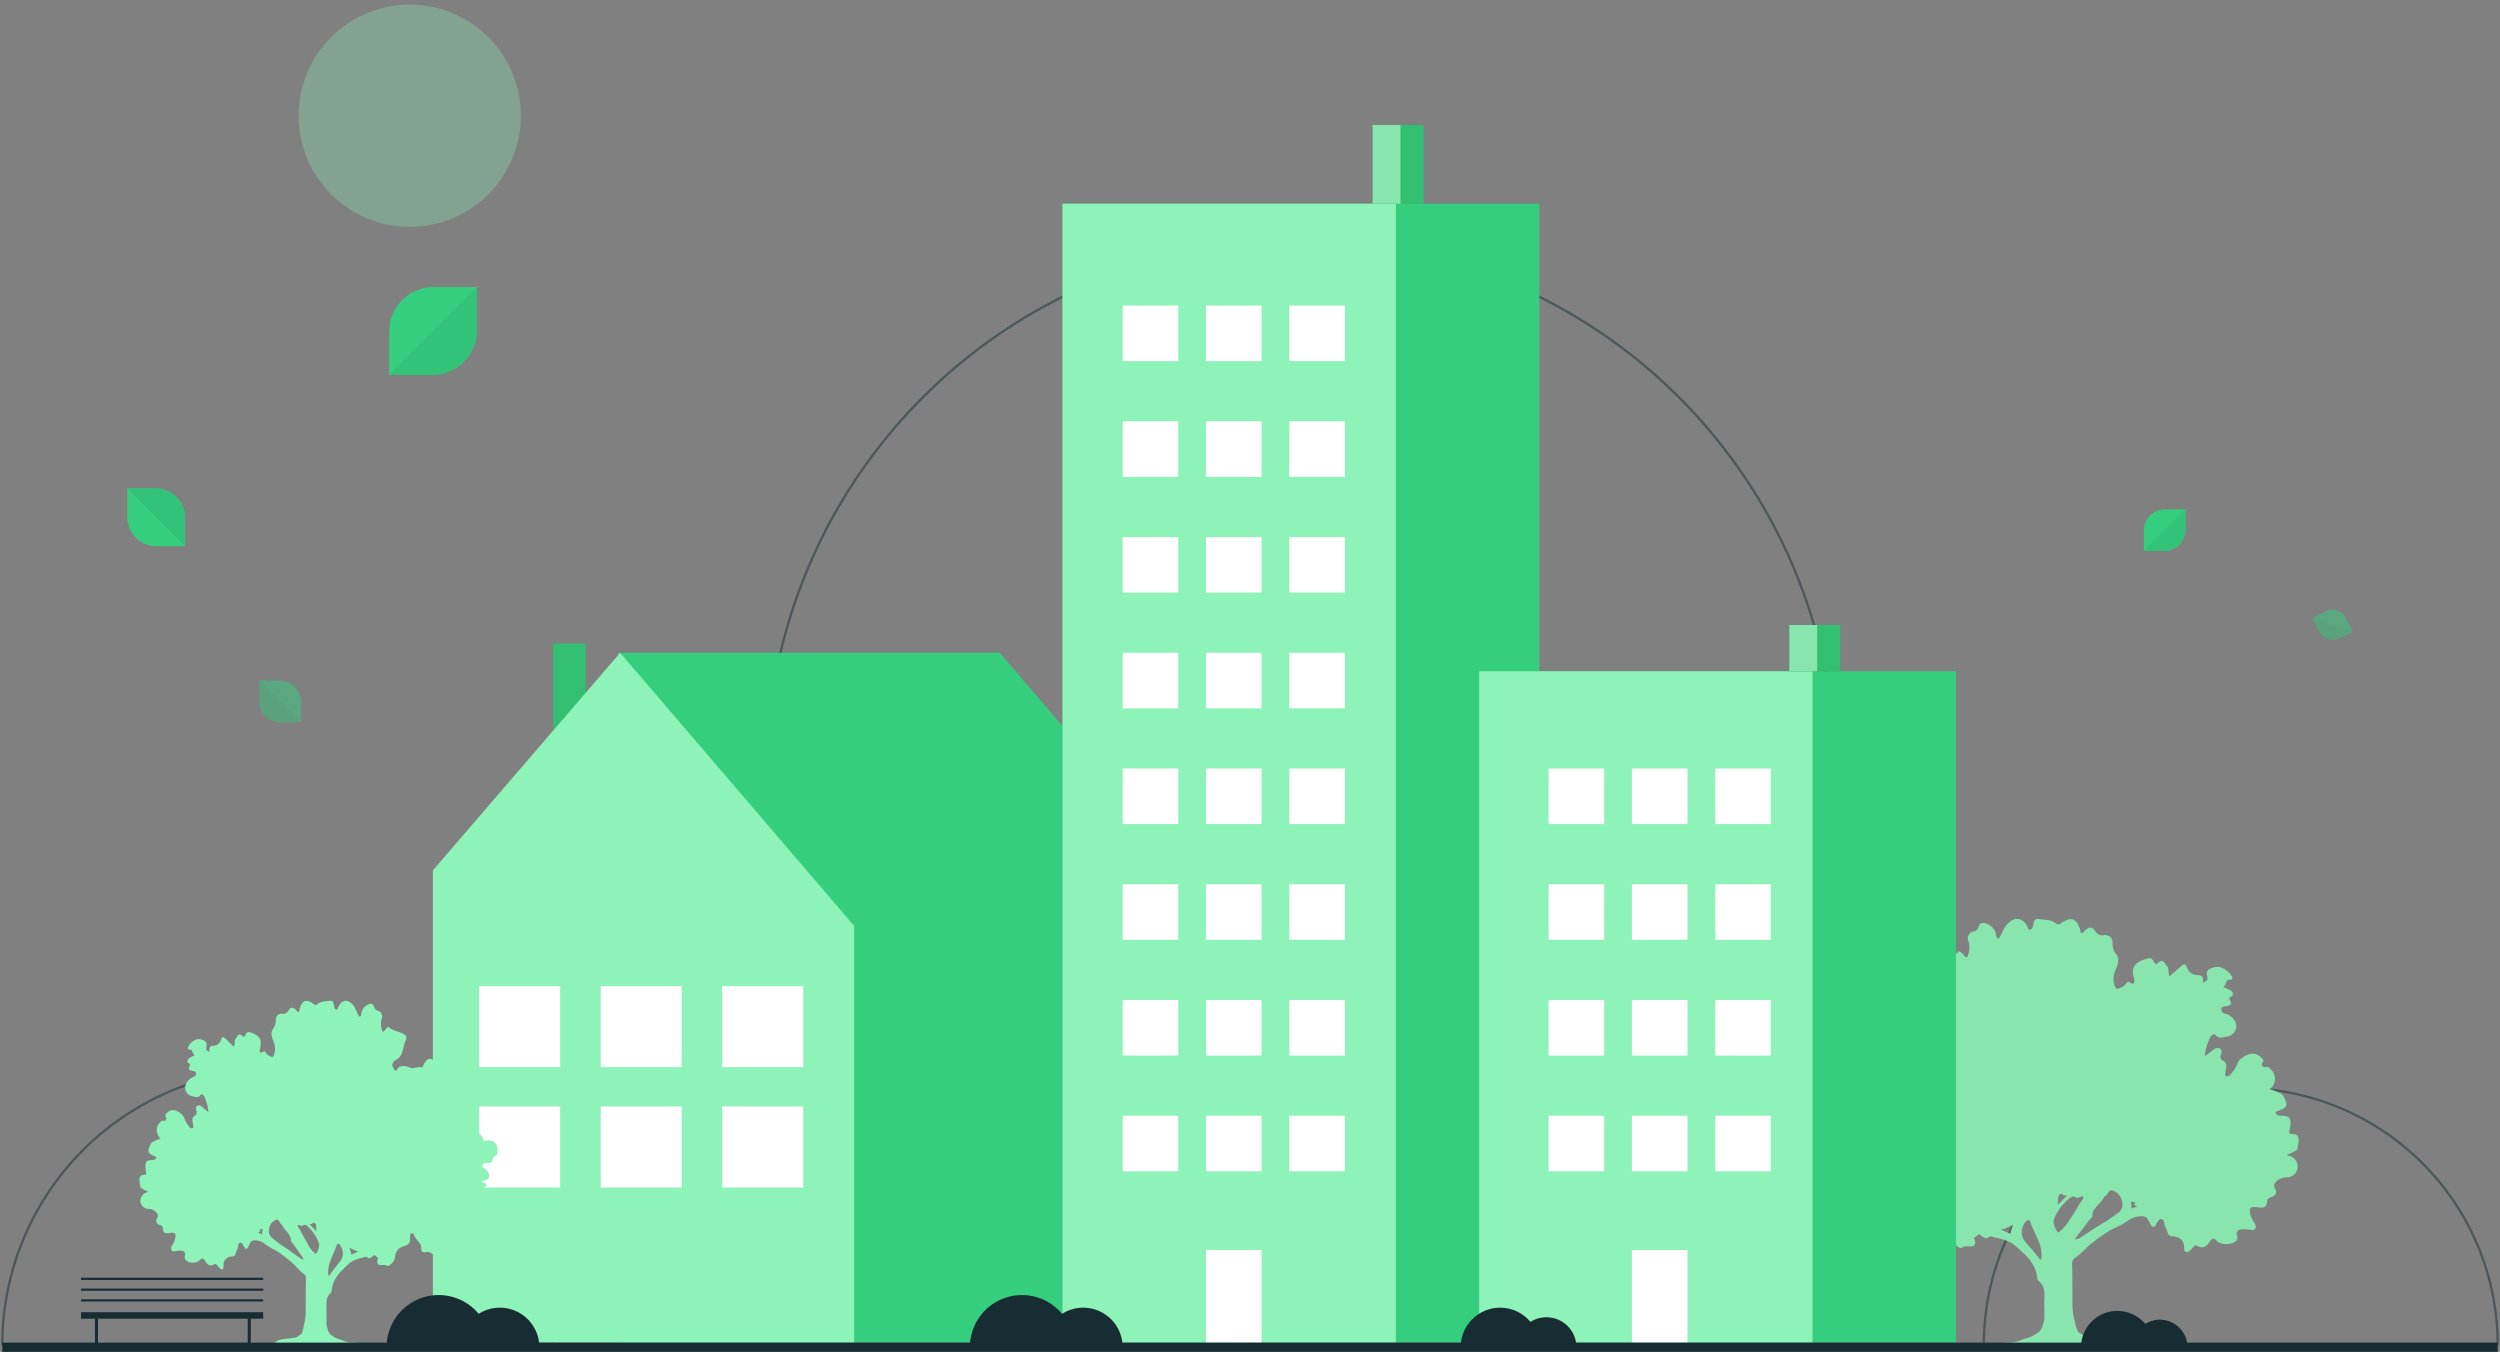 <svg xmlns="http://www.w3.org/2000/svg" viewBox="0 0 540 292"><rect x="0" y="0" width="540" height="292" fill="#808080" stroke="none"/><g style="opacity:0.5"><path d="M120.25,291.5h-.5a59.25,59.25,0,0,0-118.5,0H.75a59.75,59.75,0,0,1,119.5,0Z" transform="translate(-0.5 -1)" style="fill:#182d33"/></g><g style="opacity:0.5"><path d="M540.25,291.5h-.5a55.25,55.25,0,0,0-110.5,0h-.5a55.75,55.75,0,0,1,111.5,0Z" transform="translate(-0.5 -1)" style="fill:#182d33"/></g><g style="opacity:0.5"><path d="M397.25,168.5h-.5a115.25,115.25,0,0,0-230.5,0h-.5a115.75,115.75,0,0,1,231.5,0Z" transform="translate(-0.5 -1)" style="fill:#182d33"/></g><rect x="119.5" y="139" width="7" height="24" style="fill:#32bf72"/><path d="M494.59,250.56c-.54-.14,2-.77,2.15-1.39.37-1.88.67-3.38-1.52-3.26-.48,0-.08-1.22,0-1.68.16-1.84-.19-2.24-2.12-2.23-.8,0-1.54-.68-.72-1s1.55-.44,1.91-1.14c.27-.54-.42-2-.92-2.54a10,10,0,0,0-2.64-1.05,2.73,2.73,0,0,0,1.12-2.68A2.27,2.27,0,0,0,491,232c-.2-.17-.29-.44-.57-.53s-1.24.35-1.39-.53c-.05-.25.46-.75.32-1-1.27-1.81-3-1.68-4.8-.26a2.84,2.84,0,0,0-.87,1.26,7,7,0,0,1-1.35,2.08c-.25.27-.53.57-.94.41s-.24-.6-.2-.94c.1-.81.5-1.79-.37-2.29a1,1,0,0,1-.57-1.48c.14-.45.21-1-.31-1.25a1.19,1.19,0,0,0-1.31.24c-.58.42-1.14.87-1.92,1.46a11.43,11.43,0,0,1,1.16-4.05c.26-.45.74-1,1.21-.51.82.9,1.67.38,2.48.27a2.26,2.26,0,0,0,1.46-3.66A3.22,3.22,0,0,0,481.3,220a1.06,1.06,0,0,1-1-1c0-.69.83-.55,1.53-.78,1.63-.52-.69-1.43.68-2,.4-.16.36-.77,0-1.13a7.17,7.17,0,0,0-1.75-.86,4.14,4.14,0,0,0,.76-1.43c.06-.19,1.17-.15,1.18-.36.05-1.14-2.1-2.58-3-2.59-1.06,0-2.66.48-2.54,1.46.17,1.28.53,1.39-.91,1.94.29-1,0-1.65-1-1.63a2.38,2.38,0,0,1-2.37-1.69c-.34-.8-.71-.75-1.27-.23-.78.73-1.61,1.41-2.5,2.18-.37-.76,0-1.57-.52-2.17s-.88-1.76-2-.67c-.41.4-.65.05-.83-.29-.59-1.16-1.26-.79-2.28-.43-2,.72-2.64,1.83-2.09,3.84.12.46.52,2-1.05.94-.26-.16-.46.11-.6.35a2.31,2.31,0,0,1-1.09.86c-.71.32-1.13.61-1.45-.63a4.42,4.42,0,0,1,.22-3.07c.48-1.15,1-2.42.15-3.55a3.64,3.64,0,0,1-.78-2.28A1.56,1.56,0,0,0,455,203a1.82,1.82,0,0,1-1.94-.89c-.72-1-1.29-.94-2.21-.14-.22.19-.34.55-.72.51s-.25-.42-.32-.66c-.76-2.46-2-2.91-4.07-1.44a.91.91,0,0,1-1.26,0c-1.06-.88-2.39-.6-3.6-.89-.59-.13-1,.27-1.1.86a7.21,7.21,0,0,1-.27,1,.69.69,0,0,1-.57.48c-.36,0-.35-.3-.45-.53-1.06-2.26-2.91-2.41-4.57-.5-.78.9-1,2.11-1.79,3-.5-.26-.43-.66-.5-1a3,3,0,0,0-1.68-2.13c-.86-.44-1.74-.61-2.12.63a1.29,1.29,0,0,1-1,.87,1.53,1.53,0,0,0-1.13,2.18,4.81,4.81,0,0,1-.32,3.44c-.58-.09-.72-.62-1.07-.9s-.54-.54-.8-.31c-1.27,1.12-3,1.06-4.41,1.9-.57.35-.92.89-.59,1.43,1,1.69.69,4.25,2.77,5.25,2.75,1.32.27,3.1.27,3.1s-.76-1-1.21-1.17a4.05,4.05,0,0,0-2.88.27c-1.08.43-2.18-.34-3.35-.07-.55.13-.67-.82-1-1.24-.57-.65-1.22-1.34-2.13-.9s-2.18.59-2.15,2.11a2.6,2.6,0,0,1-2.3,2.3c-1.69.07-2.06.31-2.39,2a2.28,2.28,0,0,1-2,1.84c-.3.07-.63,0-.94.06-1.72.24-2.38,1.59-1.4,3a1.25,1.25,0,0,1,.16,1.56c-.93,1.41-.44,2.63.38,3.88,1.2,1.85.54,3.11-1.67,3.06-1.62,0-2.58.58-2.9,2.14-3.21-.78-4,1.06-4.07,2.16s-.16,1.4.86,1.9c.48.24.54,1.28,1,1.57.8.53,1.53-.05,2.18.38.41.28.77.8.14,1.11-1.63.79-2.3,2.16-1.35,2.91s3,.56,1.23,1.09c-1,.31-.78,1,.23,1.51.44.22,1,.25,1.22.91-.22.1-.4.2-.58.27-2.35.89-2.35.89-1.67,3.27,0,.1,0,.2.07.3.48,1.51,1.11,2,2.66,1.69a3.85,3.85,0,0,1,2.4.46c.66.31.9.75.17,1.25a1.25,1.25,0,0,0-.72,1.27,2.69,2.69,0,0,0,2.15,2.35,2.87,2.87,0,0,1,1.91,1c.4.53,3.34-.65,3.34-.65s-1.26,1.78-.26,3,1.57-.18,2.2.24c.44.29.62,1.52,1,1.92a.91.91,0,0,0,1.28.17,2,2,0,0,1,1.75-.34c.59.11,1.33,0,1.26-.78-.19-1.85,1.76-2.44,2.19-3.91a.62.62,0,0,1,.81-.29c.31.1.29.36.28.64-.05,1.8.24,2.29,1.9,2.76a3.07,3.07,0,0,1,2.49,2.63,2.9,2.9,0,0,0,1,1.91c.47.37,1,1.07,1.62.62s1.79,0,2.35-.3a1.12,1.12,0,0,0,.12-1.5c-.29-.4.84-.65,1-1.08.79.49,1.43,1.45,2.42.47,1.86.49,3.89.78,5.34,2,2.18,1.89,4.53,3.79,4.85,7a1.06,1.06,0,0,0,.31.7c1.52,1.19,1.26,2.86,1.21,4.45,0,1.33.06,2.68,0,4l-.36,1.17a2.55,2.55,0,0,1-.83,1.4,13.15,13.15,0,0,1-1.52.93,12,12,0,0,1-1.84.61,8.31,8.31,0,0,1-2.25.68h0c-1,.13-2-.06-2.87.44a7.33,7.33,0,0,1-.82.55c-.17.07-.46.36-.61.44-.63.32,1,.07,1.44.17a4.65,4.65,0,0,0,2.13,0c.28-.05.6-.25.86-.27,2.52-.14,2.76.5,3.31.45,1.24-.11-.13-.54.47-.81.86-.38,2.08.43,3,.42.5,0,.06.43,1.52.36a8.49,8.49,0,0,0,2.16-.05c.51-.13.42-.51.92-.68l.5,0c.74-.06.41-.52,1.16-.47l1.06.11c.3.2-.6.17-.25.34a6.82,6.82,0,0,0,2,.18c2.26-.18.91-.23.64-.44a.2.2,0,0,0,0-.07,3.48,3.48,0,0,1,.69-.13c.26,0,0-.28.49-.3.27,0,.38.16.56.17a2.76,2.76,0,0,0,1-.08,2.29,2.29,0,0,1,1.35.07c.05.13-.19.35.2.48a4.82,4.82,0,0,0,1.9.28c.62-.06.89-.05.89-.22s-.64-.41-.74-.45a3.79,3.79,0,0,1-.92-.34,5.3,5.3,0,0,0-1.06-.65,14.13,14.13,0,0,0-2.61-.45c-.87-.15-1.79-.16-2.55-.29-.55-.09-1.11-.77-1.65-.93a6.94,6.94,0,0,1-.69-2.09,14.27,14.27,0,0,1-.59-3.92c0-2.95,0-5.9-.08-8.85a1.4,1.4,0,0,1,.85-1.32,32.06,32.06,0,0,0,2.69-2.49,46.13,46.13,0,0,1,4.1-3c1.32-.93,2.55-1.11,4.47-2.45a4.72,4.72,0,0,1,3.24-.92c1,.1,1.2,1.05,1.61,1.75.28.48.63.78,1.06.19s.65-1.46,1.34-1.33.45,1.16.79,1.73a5.08,5.08,0,0,1,.48,1.15,1,1,0,0,0,.85.8c1.66.1,2.7.66,2.74,2.61,0,1,.64,1.08,1.44.31.4-.38.75-1.19,1.34-.86,1.44.81,2.09,0,2.83-1,.33-.44.8-.86,1.38-.1.74,1,3.47.94,4.24,0a1,1,0,0,0,.22-1c-.38-1.21.32-1.48,1.31-1.47a10.85,10.85,0,0,1,1.4.1c.42.05.88.22,1.16-.18s.07-.91-.16-1.32a6.44,6.44,0,0,1-.85-1.65c-.36-1.56-.08-1.9,1.49-1.7,1,.14,2.09.22,2.11-1.29,0-.61.46-.75.91-.9.92-.32,1.31-1,.8-1.81s0-1.32.54-1.82a3.09,3.09,0,0,1,1.89-.63,2.43,2.43,0,0,0,2.48-2.17A2.55,2.55,0,0,0,494.59,250.56Zm-59.36,15.22a1.8,1.8,0,0,0-.08.21c0,.13-.1.27-.14.4a8.19,8.19,0,0,0-.23.85,1.46,1.46,0,0,1,0,.2c0,.05-.09,0-.14,0l-.4-.15c-.26-.11-.52-.22-.78-.35s-.58-.29-.86-.45a3.39,3.39,0,0,0,.64-.05,7.86,7.86,0,0,0,1.47-.61,3.91,3.91,0,0,1,.65-.24S435.24,265.75,435.23,265.78Zm6.24,6.83a4,4,0,0,1-.22.63c-1.11-1.63-2.4-2.89-3.52-4.29a3.32,3.32,0,0,1,.3-4c.34-.36.75-.65,1-.05C439.85,267.43,441.68,269.7,441.47,272.61ZM445.36,259c.11-.19.68-.07.83.14s1-.06.74.17c-.74.71-1.08,1.07-2,1.94C445.22,259.76,444.79,260,445.36,259Zm1.71,6.21a9.57,9.57,0,0,1-2,2.05,4.09,4.09,0,0,1-1-2.72,11.18,11.18,0,0,1,3.48-4.73,1.05,1.05,0,0,1,1.43-.13c.37.25,1.34-.54,1.49-.14s-.68,1.26-.82,1.52C448.87,262.54,448,263.77,447.07,265.19Zm10.7-2.06c-1,.69-2.28,1.66-3.36,2.26-1.6.87-2.41,1.61-4.27,2.72a2.39,2.39,0,0,1-1.53.57l3.18-4.15c.22-.29.64-.56.64-.85,0-1.9,1.89-2.64,2.55-4.13a.58.58,0,0,1,.24-.19c.63-.37.78-1.67,1.75-1.2a3.15,3.15,0,0,1,1.92,2.46A2.27,2.27,0,0,1,457.77,263.13Zm4.13-1.46-.27.1-.55.18c-.07,0-.13,0-.17,0s0-.17,0-.24c0-.42-.1-.82-.11-1.23.25.19.7.06.95.25.05,0-.35.09-.14.52.12.25.41.16.55.31Z" transform="translate(-0.5 -1)" style="fill:#88e5ad"/><polygon points="133.5 141 215.95 141 266.5 200 266.5 290 133.5 290 133.5 141" style="fill:#35ce7e"/><polygon points="93.5 188 133.95 141 184.5 200 184.5 290 93.5 290 93.5 188" style="fill:#8ef3b9"/><rect x="229.5" y="44" width="103" height="246" style="fill:#35ce7e"/><rect x="319.5" y="145" width="103" height="145" style="fill:#35ce7e"/><rect x="319.5" y="145" width="72" height="145" style="fill:#8ef3b9"/><rect x="229.5" y="44" width="72" height="246" style="fill:#8ef3b9"/><path d="M93.89,81.94H84.56V72.62A9.64,9.64,0,0,1,94.18,63h9.33v9.32A9.62,9.62,0,0,1,93.89,81.94Z" transform="translate(-0.5 -1)" style="fill:#35ce7e"/><path d="M93.82,82H84.5l19-19v9.32A9.7,9.7,0,0,1,93.82,82Z" transform="translate(-0.5 -1)" style="fill:#32c378"/><g style="opacity:0.5"><path d="M56.53,152.45V148H61a4.56,4.56,0,0,1,4.55,4.56V157H61.09A4.56,4.56,0,0,1,56.53,152.45Z" transform="translate(-0.5 -1)" style="fill:#35ce7e"/><path d="M56.5,152.42V148l9,9H61.07A4.6,4.6,0,0,1,56.5,152.42Z" transform="translate(-0.5 -1)" style="fill:#32c378"/></g><path d="M468,120h-4.42v-4.41a4.56,4.56,0,0,1,4.56-4.56h4.41v4.42A4.55,4.55,0,0,1,468,120Z" transform="translate(-0.5 -1)" style="fill:#35ce7e"/><path d="M467.92,120H463.5l9-9v4.42A4.6,4.6,0,0,1,467.92,120Z" transform="translate(-0.5 -1)" style="fill:#32c378"/><path d="M40.46,112.83V119H34.33A6.34,6.34,0,0,1,28,112.63V106.5h6.13A6.32,6.32,0,0,1,40.46,112.83Z" transform="translate(-0.5 -1)" style="fill:#35ce7e"/><path d="M40.5,112.87V119L28,106.52h6.13A6.38,6.38,0,0,1,40.5,112.87Z" transform="translate(-0.5 -1)" style="fill:#32c378"/><g style="opacity:0.5"><path d="M501.42,137.32,500,134.43l2.89-1.4a3.31,3.31,0,0,1,4.42,1.53l1.41,2.88-2.89,1.41A3.31,3.31,0,0,1,501.42,137.32Z" transform="translate(-0.5 -1)" style="fill:#35ce7e"/><path d="M501.39,137.31l-1.4-2.89,8.72,3-2.88,1.4A3.34,3.34,0,0,1,501.39,137.31Z" transform="translate(-0.5 -1)" style="fill:#32c378"/></g><rect x="242.5" y="66" width="12" height="12" style="fill:#fff"/><rect x="260.5" y="66" width="12" height="12" style="fill:#fff"/><rect x="278.5" y="66" width="12" height="12" style="fill:#fff"/><rect x="242.5" y="91" width="12" height="12" style="fill:#fff"/><rect x="260.5" y="91" width="12" height="12" style="fill:#fff"/><rect x="278.5" y="91" width="12" height="12" style="fill:#fff"/><rect x="242.5" y="116" width="12" height="12" style="fill:#fff"/><rect x="260.5" y="116" width="12" height="12" style="fill:#fff"/><rect x="278.5" y="116" width="12" height="12" style="fill:#fff"/><rect x="242.5" y="141" width="12" height="12" style="fill:#fff"/><rect x="260.5" y="141" width="12" height="12" style="fill:#fff"/><rect x="278.5" y="141" width="12" height="12" style="fill:#fff"/><rect x="242.5" y="166" width="12" height="12" style="fill:#fff"/><rect x="260.5" y="166" width="12" height="12" style="fill:#fff"/><rect x="278.5" y="166" width="12" height="12" style="fill:#fff"/><rect x="242.5" y="191" width="12" height="12" style="fill:#fff"/><rect x="260.5" y="191" width="12" height="12" style="fill:#fff"/><rect x="278.5" y="191" width="12" height="12" style="fill:#fff"/><rect x="242.5" y="216" width="12" height="12" style="fill:#fff"/><rect x="260.5" y="216" width="12" height="12" style="fill:#fff"/><rect x="278.5" y="216" width="12" height="12" style="fill:#fff"/><rect x="103.5" y="213" width="17.5" height="17.5" style="fill:#fff"/><rect x="129.75" y="213" width="17.5" height="17.5" style="fill:#fff"/><rect x="156" y="213" width="17.5" height="17.5" style="fill:#fff"/><rect x="103.5" y="239" width="17.5" height="17.5" style="fill:#fff"/><rect x="129.75" y="239" width="17.5" height="17.5" style="fill:#fff"/><rect x="156" y="239" width="17.5" height="17.5" style="fill:#fff"/><rect x="242.5" y="241" width="12" height="12" style="fill:#fff"/><rect x="260.5" y="241" width="12" height="12" style="fill:#fff"/><rect x="278.5" y="241" width="12" height="12" style="fill:#fff"/><rect x="334.5" y="166" width="12" height="12" style="fill:#fff"/><rect x="352.5" y="166" width="12" height="12" style="fill:#fff"/><rect x="370.5" y="166" width="12" height="12" style="fill:#fff"/><rect x="334.5" y="191" width="12" height="12" style="fill:#fff"/><rect x="352.5" y="191" width="12" height="12" style="fill:#fff"/><rect x="370.5" y="191" width="12" height="12" style="fill:#fff"/><rect x="334.5" y="216" width="12" height="12" style="fill:#fff"/><rect x="352.5" y="216" width="12" height="12" style="fill:#fff"/><rect x="370.5" y="216" width="12" height="12" style="fill:#fff"/><rect x="334.5" y="241" width="12" height="12" style="fill:#fff"/><rect x="352.5" y="241" width="12" height="12" style="fill:#fff"/><rect x="370.5" y="241" width="12" height="12" style="fill:#fff"/><rect x="260.5" y="270" width="12" height="20" style="fill:#fff"/><rect x="352.5" y="270" width="12" height="20" style="fill:#fff"/><path d="M30.81,260.38a1.84,1.84,0,0,0,1.82,1.75,2.17,2.17,0,0,1,1.39.51c.42.4.79.75.4,1.48a.94.94,0,0,0,.59,1.46c.33.12.66.23.67.73,0,1.22.78,1.15,1.54,1,1.15-.16,1.36.11,1.09,1.38a5.65,5.65,0,0,1-.62,1.34,1,1,0,0,0-.12,1.06c.21.33.55.19.86.14a8.76,8.76,0,0,1,1-.08c.72,0,1.23.22,1,1.19a.89.89,0,0,0,.16.83,2.4,2.4,0,0,0,3.12,0c.42-.61.76-.27,1,.08.54.79,1,1.47,2.07.81.43-.26.7.39,1,.7.58.62,1,.58,1-.25a1.86,1.86,0,0,1,2-2.12c.35,0,.53-.29.63-.64a4.15,4.15,0,0,1,.35-.93c.25-.46.1-1.3.58-1.4s.7.64,1,1.07.57.24.78-.15c.3-.57.45-1.34,1.18-1.41a3.23,3.23,0,0,1,2.38.74c1.4,1.09,2.31,1.23,3.28,2a34,34,0,0,1,3,2.4,26.28,26.28,0,0,0,2,2,1.13,1.13,0,0,1,.63,1.07c-.06,2.38-.06,4.77-.06,7.16a12.24,12.24,0,0,1-.44,3.17,5.78,5.78,0,0,1-.5,1.69c-.39.13-.81.68-1.21.75-.56.11-1.24.12-1.87.24a8.68,8.68,0,0,0-1.92.37,3.93,3.93,0,0,0-.78.52c-.28.21-.47.17-.68.27s-.53.26-.54.37.2.13.66.18a3.26,3.26,0,0,0,1.39-.23c.29-.11.11-.28.15-.39a1.58,1.58,0,0,1,1-.06c.29,0,0,.09.72.07.13,0,.21-.14.41-.14.36,0,.17.24.36.25a2.33,2.33,0,0,1,.5.1v.06c-.2.16-1.19.21.47.35a4.36,4.36,0,0,0,1.48-.14c.26-.14-.4-.12-.18-.28l.78-.09c.54,0,.31.33.85.38a2.31,2.31,0,0,0,.37,0c.36.14.3.45.67.56a5.28,5.28,0,0,0,1.58,0c1.08.06.76-.29,1.12-.29.68,0,1.57-.65,2.2-.33.45.21-.56.56.35.65a5.87,5.87,0,0,1,2.43-.36,5.93,5.93,0,0,1,.63.22,3.17,3.17,0,0,0,1.56,0c.32-.08,1.53.12,1.07-.14-.12-.07-.33-.3-.45-.35a4.27,4.27,0,0,1-.6-.45A4.89,4.89,0,0,0,76,291h0a5.5,5.5,0,0,1-1.65-.55A8.87,8.87,0,0,1,73,290a9,9,0,0,1-1.11-.75,2.16,2.16,0,0,1-.61-1.13c-.09-.32-.18-.64-.26-.95,0-1.09,0-2.17,0-3.25,0-1.29-.23-2.64.89-3.61a.92.92,0,0,0,.23-.56c.23-2.61,2-4.14,3.56-5.67,1.06-1,2.55-1.26,3.92-1.65.72.78,1.2,0,1.77-.39.14.36,1,.56.75.88a1,1,0,0,0,.09,1.21c.42.27,1.34-.07,1.73.24s.85-.2,1.19-.5a2.47,2.47,0,0,0,.72-1.54,2.38,2.38,0,0,1,1.83-2.13c1.22-.38,1.43-.78,1.39-2.24,0-.22,0-.43.21-.51a.42.42,0,0,1,.59.23c.32,1.19,1.75,1.67,1.61,3.17,0,.59.49.71.93.63a1.33,1.33,0,0,1,1.28.27.62.62,0,0,0,.94-.14c.27-.32.41-1.32.72-1.55.47-.33.81.9,1.62-.19s-.19-2.43-.19-2.43,2.16,1,2.45.53a2.08,2.08,0,0,1,1.41-.78,2.11,2.11,0,0,0,1.57-1.9,1,1,0,0,0-.52-1c-.54-.4-.36-.76.12-1a2.53,2.53,0,0,1,1.77-.37c1.13.23,1.59-.15,2-1.37,0-.08,0-.17,0-.25.5-1.92.5-1.92-1.23-2.64l-.42-.22c.14-.53.57-.56.89-.73.75-.42.93-1,.17-1.23-1.27-.43.31-.37.9-.88s.21-1.72-1-2.36c-.47-.24-.21-.67.1-.89.47-.35,1,.12,1.59-.31.33-.23.37-1.08.72-1.27.75-.4.67-.53.64-1.53s-.64-2.39-3-1.75a1.86,1.86,0,0,0-2.13-1.73c-1.62,0-2.11-1-1.23-2.48a2.78,2.78,0,0,0,.28-3.14,1.11,1.11,0,0,1,.12-1.26,1.46,1.46,0,0,0-1-2.41,5.21,5.21,0,0,1-.69,0,1.76,1.76,0,0,1-1.49-1.49c-.24-1.35-.51-1.54-1.75-1.6a2,2,0,0,1-1.69-1.86c0-1.23-.91-1.35-1.58-1.71s-1.15.2-1.56.73c-.27.34-.36,1.11-.77,1-.85-.22-1.66.41-2.46.06a2.73,2.73,0,0,0-2.11-.22c-.34.12-.9.95-.9.95s-1.81-1.44.2-2.51c1.53-.81,1.27-2.88,2-4.25a.88.88,0,0,0-.43-1.15c-1-.69-2.31-.63-3.24-1.55-.19-.18-.41.1-.59.26s-.36.65-.79.73a4.36,4.36,0,0,1-.23-2.79,1.26,1.26,0,0,0-.83-1.76,1,1,0,0,1-.74-.71c-.28-1-.93-.86-1.56-.5a2.4,2.4,0,0,0-1.23,1.72c-.06.28,0,.61-.37.82-.58-.69-.74-1.67-1.31-2.4-1.22-1.54-2.58-1.42-3.36.41-.07.18-.06.45-.33.42a.53.53,0,0,1-.42-.38,7.53,7.53,0,0,1-.2-.85c-.09-.47-.37-.8-.81-.69-.88.23-1.86,0-2.64.71a.61.61,0,0,1-.92,0c-1.55-1.19-2.43-.83-3,1.17,0,.19,0,.42-.23.53s-.37-.25-.53-.41c-.68-.65-1.1-.67-1.63.11a1.29,1.29,0,0,1-1.42.72c-.79-.11-1.29.47-1.31,1.38a3.14,3.14,0,0,1-.58,1.84c-.65.92-.24,1.95.11,2.87a3.91,3.91,0,0,1,.16,2.49c-.23,1-.54.77-1.06.51a1.8,1.8,0,0,1-.8-.7c-.1-.19-.25-.41-.44-.28-1.15.81-.86-.39-.77-.76.4-1.63-.08-2.53-1.54-3.11-.74-.29-1.24-.59-1.67.35-.13.28-.31.56-.61.24-.83-.89-1.08,0-1.47.53s-.11,1.14-.38,1.76c-.65-.62-1.26-1.17-1.84-1.76-.41-.42-.68-.46-.93.18a1.78,1.78,0,0,1-1.74,1.37c-.7,0-.92.48-.7,1.32-1.06-.44-.8-.53-.68-1.57.1-.8-1.08-1.19-1.86-1.18s-2.24,1.17-2.2,2.09c0,.18.82.14.86.3a3.34,3.34,0,0,0,.57,1.15,4.84,4.84,0,0,0-1.29.7c-.29.29-.33.79,0,.91,1,.44-.7,1.18.5,1.6.51.18,1.15.07,1.12.63a.82.82,0,0,1-.7.84,2.44,2.44,0,0,0-1.24,1.09,1.87,1.87,0,0,0,1.07,3c.59.08,1.22.51,1.82-.22.34-.42.7,0,.89.42a10,10,0,0,1,.85,3.27c-.57-.48-1-.84-1.41-1.18s-.61-.41-1-.2-.34.65-.23,1a.89.89,0,0,1-.42,1.21c-.64.4-.34,1.19-.27,1.84,0,.28.22.61-.15.76s-.51-.11-.69-.32a5.74,5.74,0,0,1-1-1.69,2.28,2.28,0,0,0-.64-1c-1.33-1.15-2.59-1.25-3.52.22-.1.16.27.56.24.76-.12.71-.93.39-1,.43s-.27.29-.42.42a2,2,0,0,0-.62,1.29,2.31,2.31,0,0,0,.82,2.18,7,7,0,0,0-1.94.84c-.36.41-.87,1.62-.67,2.06s.9.71,1.4.92.06.8-.53.8c-1.41,0-1.67.31-1.55,1.8,0,.37.32,1.38,0,1.36-1.61-.1-1.38,1.11-1.11,2.63.09.51,2,1,1.58,1.13A2,2,0,0,0,30.81,260.38Zm45.12,10.14a3.85,3.85,0,0,1,.47.19,5.26,5.26,0,0,0,1.08.5,2.49,2.49,0,0,0,.47,0c-.2.13-.41.25-.63.37l-.57.28-.3.12s-.07,0-.1,0a.9.9,0,0,1,0-.16c0-.23-.11-.46-.17-.69s-.07-.22-.1-.32l-.06-.17S76,270.53,75.93,270.52Zm-2.7-.59c.15-.48.45-.25.7,0a2.93,2.93,0,0,1,.22,3.27c-.82,1.13-1.77,2.15-2.59,3.48a4.41,4.41,0,0,1-.16-.52C71.25,273.85,72.59,272,73.23,269.93ZM68.89,267c-.7-.7-1-1-1.5-1.57-.17-.18.39.11.55-.13s.52-.27.61-.11C69,266,68.65,265.81,68.89,267Zm-3.49-.15c-.1-.21-.68-1-.6-1.23s.81.32,1.09.11a.72.72,0,0,1,1,.11,9.07,9.07,0,0,1,2.56,3.83,3.56,3.56,0,0,1-.76,2.2,7.69,7.69,0,0,1-1.45-1.66C66.64,269.05,66,268.05,65.4,266.84Zm-6.79-.34a2.52,2.52,0,0,1,1.41-2c.71-.38.83.67,1.29,1a.44.44,0,0,1,.17.16c.49,1.2,1.85,1.8,1.88,3.34,0,.23.3.45.46.68L66.16,273a1.62,1.62,0,0,1-1.12-.46c-1.37-.9-2-1.49-3.14-2.2a28,28,0,0,1-2.46-1.83A1.92,1.92,0,0,1,58.61,266.5Zm-2.39.73c.1-.12.31-.05.4-.25.16-.35-.14-.39-.1-.42s.51-.05.7-.21c0,.34-.1.66-.08,1,0,.06,0,.14,0,.19a.09.09,0,0,1-.12,0l-.41-.15-.2-.08Z" transform="translate(-0.5 -1)" style="fill:#8ef3b9"/><rect x="0.5" y="290" width="539" height="2" style="fill:#182d33"/><rect x="296.5" y="27" width="11" height="17" style="fill:#32bf72"/><rect x="296.5" y="27" width="6" height="17" style="fill:#88e5ad"/><rect x="386.5" y="135" width="11" height="10" style="fill:#32bf72"/><rect x="386.5" y="135" width="6" height="10" style="fill:#88e5ad"/><path d="M108.46,283.46a8.46,8.46,0,0,0-4.56,1.33A11.25,11.25,0,0,0,84,292h33A8.54,8.54,0,0,0,108.46,283.46Z" transform="translate(-0.5 -1)" style="fill:#182d33"/><path d="M234.46,283.46a8.46,8.46,0,0,0-4.56,1.33A11.25,11.25,0,0,0,210,292h33A8.54,8.54,0,0,0,234.46,283.46Z" transform="translate(-0.5 -1)" style="fill:#182d33"/><path d="M334.53,285.53a6.37,6.37,0,0,0-3.45,1A8.53,8.53,0,0,0,316,292h25A6.47,6.47,0,0,0,334.53,285.53Z" transform="translate(-0.5 -1)" style="fill:#182d33"/><path d="M467.05,286.05a6,6,0,0,0-3.18.92A7.85,7.85,0,0,0,450,292h23A6,6,0,0,0,467.05,286.05Z" transform="translate(-0.5 -1)" style="fill:#182d33"/><g style="opacity:0.3"><circle cx="88.5" cy="25" r="24" style="fill:#8ef3b9"/></g><rect x="17.5" y="283.44" width="39.35" height="1.4" style="fill:#182d33"/><rect x="17.79" y="288.12" width="7.09" height="0.66" transform="translate(309.29 266.12) rotate(90)" style="fill:#182d33"/><rect x="50.79" y="288.12" width="7.09" height="0.66" transform="translate(342.29 233.12) rotate(90)" style="fill:#182d33"/><rect x="17.5" y="280.65" width="39.35" height="0.47" style="fill:#182d33"/><rect x="17.5" y="278.33" width="39.35" height="0.47" style="fill:#182d33"/><rect x="17.5" y="276" width="39.35" height="0.47" style="fill:#182d33"/><rect width="540" height="289.5" style="fill:none"/></svg>